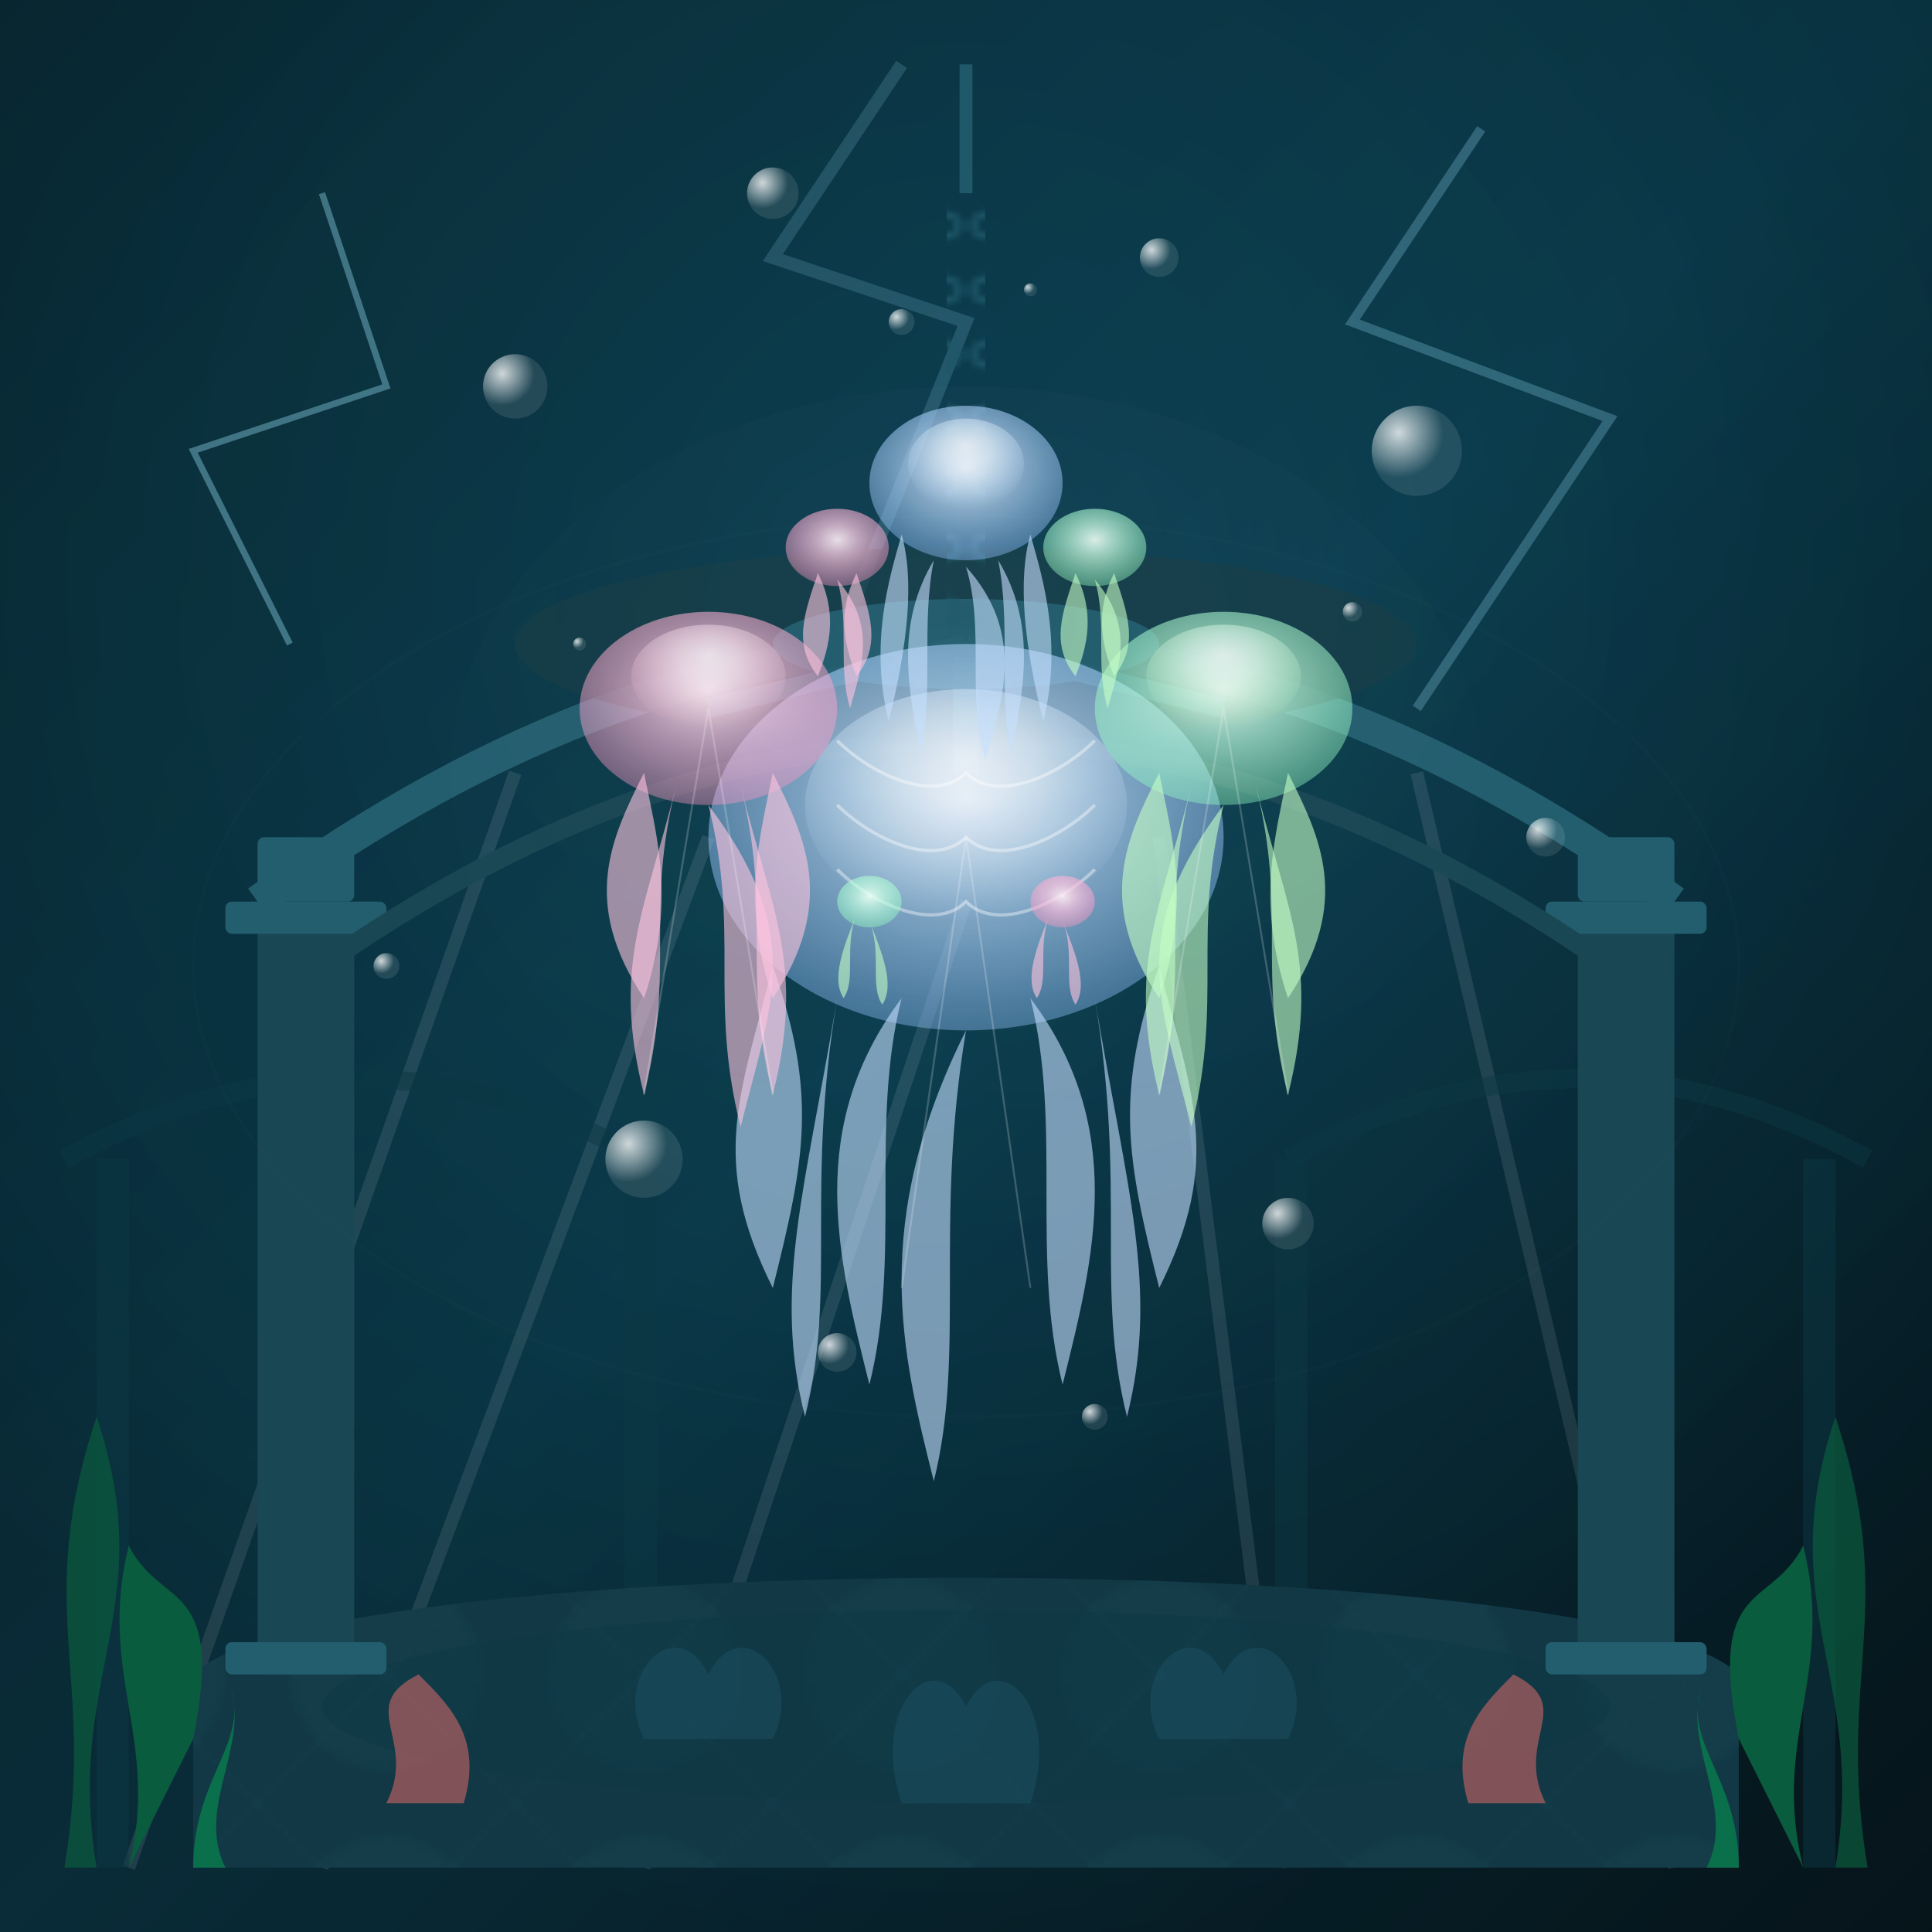 <svg xmlns="http://www.w3.org/2000/svg" viewBox="0 0 300 300">
  <!-- Definitions for reusable elements -->
  <defs>
    <!-- Water background gradients -->
    <linearGradient id="waterGradient" x1="0%" y1="0%" x2="100%" y2="100%">
      <stop offset="0%" stop-color="#0a2e38" />
      <stop offset="50%" stop-color="#0c4356" />
      <stop offset="100%" stop-color="#05141a" />
    </linearGradient>
    
    <radialGradient id="stormCenter" cx="50%" cy="30%" r="70%">
      <stop offset="0%" stop-color="#0c4356" stop-opacity="0.5" />
      <stop offset="100%" stop-color="#05141a" stop-opacity="0.9" />
    </radialGradient>
    
    <!-- Storm effect filters -->
    <filter id="stormEffect" x="-20%" y="-20%" width="140%" height="140%">
      <feTurbulence type="fractalNoise" baseFrequency="0.01" numOctaves="3" seed="5" result="noise" />
      <feDisplacementMap in="SourceGraphic" in2="noise" scale="10" xChannelSelector="R" yChannelSelector="G" />
    </filter>
    
    <filter id="waterRipple" x="-20%" y="-20%" width="140%" height="140%">
      <feTurbulence type="turbulence" baseFrequency="0.02" numOctaves="1" seed="3" result="turbulence" />
      <feDisplacementMap in="SourceGraphic" in2="turbulence" scale="5" xChannelSelector="R" yChannelSelector="G" />
    </filter>
    
    <!-- Glow effect for jellyfish -->
    <filter id="jellyfishGlow" x="-30%" y="-30%" width="160%" height="160%">
      <feGaussianBlur stdDeviation="3" result="blur" />
      <feComposite in="SourceGraphic" in2="blur" operator="over" />
    </filter>
    
    <filter id="strongGlow" x="-50%" y="-50%" width="200%" height="200%">
      <feGaussianBlur stdDeviation="6" result="blur" />
      <feComposite in="SourceGraphic" in2="blur" operator="over" />
    </filter>
    
    <!-- Jellyfish body gradients -->
    <radialGradient id="jellyfishBody1" cx="50%" cy="40%" r="60%" fx="50%" fy="40%">
      <stop offset="0%" stop-color="#f0f6ff" stop-opacity="0.9" />
      <stop offset="40%" stop-color="#c4e0ff" stop-opacity="0.7" />
      <stop offset="100%" stop-color="#94c2ff" stop-opacity="0.4" />
    </radialGradient>
    
    <radialGradient id="jellyfishBody2" cx="50%" cy="40%" r="60%" fx="50%" fy="40%">
      <stop offset="0%" stop-color="#fff0f6" stop-opacity="0.9" />
      <stop offset="40%" stop-color="#ffc4e0" stop-opacity="0.7" />
      <stop offset="100%" stop-color="#ff94c2" stop-opacity="0.4" />
    </radialGradient>
    
    <radialGradient id="jellyfishBody3" cx="50%" cy="40%" r="60%" fx="50%" fy="40%">
      <stop offset="0%" stop-color="#f0fff6" stop-opacity="0.9" />
      <stop offset="40%" stop-color="#c4ffe0" stop-opacity="0.7" />
      <stop offset="100%" stop-color="#94ffc2" stop-opacity="0.4" />
    </radialGradient>
    
    <!-- Jellyfish inner glow -->
    <radialGradient id="jellyfishGlowBlue" cx="50%" cy="30%" r="70%" fx="50%" fy="30%">
      <stop offset="0%" stop-color="#ffffff" stop-opacity="0.9" />
      <stop offset="30%" stop-color="#f0f8ff" stop-opacity="0.7" />
      <stop offset="100%" stop-color="#c4e0ff" stop-opacity="0" />
    </radialGradient>
    
    <radialGradient id="jellyfishGlowPink" cx="50%" cy="30%" r="70%" fx="50%" fy="30%">
      <stop offset="0%" stop-color="#ffffff" stop-opacity="0.9" />
      <stop offset="30%" stop-color="#fff0f8" stop-opacity="0.7" />
      <stop offset="100%" stop-color="#ffc4e0" stop-opacity="0" />
    </radialGradient>
    
    <radialGradient id="jellyfishGlowGreen" cx="50%" cy="30%" r="70%" fx="50%" fy="30%">
      <stop offset="0%" stop-color="#ffffff" stop-opacity="0.9" />
      <stop offset="30%" stop-color="#f0fff8" stop-opacity="0.7" />
      <stop offset="100%" stop-color="#c4ffc4" stop-opacity="0" />
    </radialGradient>
    
    <!-- Bubble pattern -->
    <radialGradient id="bubbleGradient" cx="30%" cy="30%" r="50%">
      <stop offset="0%" stop-color="#ffffff" stop-opacity="0.8" />
      <stop offset="100%" stop-color="#ffffff" stop-opacity="0.1" />
    </radialGradient>
    
    <!-- Floor patterns -->
    <pattern id="marblePattern" x="0" y="0" width="40" height="40" patternUnits="userSpaceOnUse">
      <rect x="0" y="0" width="40" height="40" fill="#123845" />
      <ellipse cx="20" cy="20" rx="15" ry="15" fill="#1a4754" opacity="0.3" />
      <path d="M0,0 L40,40 M40,0 L0,40" stroke="#1e5869" stroke-width="0.5" opacity="0.2" />
    </pattern>
    
    <!-- Lightning effect -->
    <filter id="lightningBlur">
      <feGaussianBlur in="SourceGraphic" stdDeviation="1.5" />
    </filter>
    
    <!-- Chandelier chain -->
    <pattern id="chainPattern" width="10" height="20" patternUnits="userSpaceOnUse">
      <ellipse cx="5" cy="5" rx="4" ry="2" fill="none" stroke="#1e5869" stroke-width="1" />
      <ellipse cx="5" cy="15" rx="4" ry="2" fill="none" stroke="#1e5869" stroke-width="1" />
    </pattern>
  </defs>
  
  <!-- Background and water -->
  <rect x="0" y="0" width="300" height="300" fill="url(#waterGradient)" />
  <rect x="0" y="0" width="300" height="300" fill="url(#stormCenter)" opacity="0.6" />
  
  <!-- Stormy water effects -->
  <rect x="0" y="0" width="300" height="300" fill="url(#waterGradient)" opacity="0.3" filter="url(#stormEffect)" />
  
  <!-- Light rays from the chandelier -->
  <path d="M80,120 L20,290 M110,130 L50,290 M150,140 L100,290 M180,130 L200,290 M220,120 L260,290" stroke="#f0f8ff" stroke-width="2" opacity="0.1" />
  
  <!-- Lightning in the background -->
  <path d="M50,30 L60,60 L30,70 L45,100" stroke="#a0e9ff" stroke-width="1" fill="none" opacity="0.6" filter="url(#lightningBlur)" />
  <path d="M230,20 L210,50 L250,65 L220,110" stroke="#a0e9ff" stroke-width="1.5" fill="none" opacity="0.5" filter="url(#lightningBlur)" />
  <path d="M140,10 L120,40 L150,50 L130,100" stroke="#a0e9ff" stroke-width="2" fill="none" opacity="0.4" filter="url(#lightningBlur)" />
  
  <!-- Distant architectural elements -->
  <path d="M10,180 Q55,155 100,180" stroke="#0c3844" stroke-width="3" fill="none" opacity="0.5" />
  <path d="M200,180 Q245,155 290,180" stroke="#0c3844" stroke-width="3" fill="none" opacity="0.5" />
  <rect x="15" y="180" width="5" height="110" fill="#0c3844" opacity="0.5" />
  <rect x="97" y="180" width="5" height="110" fill="#0c3844" opacity="0.5" />
  <rect x="198" y="180" width="5" height="110" fill="#0c3844" opacity="0.5" />
  <rect x="280" y="180" width="5" height="110" fill="#0c3844" opacity="0.5" />
  
  <!-- Ballroom floor -->
  <path d="M30,260 C50,240 250,240 270,260 L270,290 L30,290 Z" fill="url(#marblePattern)" />
  <ellipse cx="150" cy="265" rx="100" ry="15" fill="#0c3844" opacity="0.3" />
  
  <!-- Ballroom columns -->
  <rect x="40" y="140" width="15" height="120" fill="#1a4754" rx="2" />
  <rect x="245" y="140" width="15" height="120" fill="#1a4754" rx="2" />
  <rect x="40" y="130" width="15" height="10" fill="#235e6f" rx="1" />
  <rect x="245" y="130" width="15" height="10" fill="#235e6f" rx="1" />
  <rect x="35" y="140" width="25" height="5" fill="#235e6f" rx="1" />
  <rect x="35" y="255" width="25" height="5" fill="#235e6f" rx="1" />
  <rect x="240" y="140" width="25" height="5" fill="#235e6f" rx="1" />
  <rect x="240" y="255" width="25" height="5" fill="#235e6f" rx="1" />
  
  <!-- Ballroom arches -->
  <path d="M40,140 Q150,60 260,140" stroke="#235e6f" stroke-width="5" fill="none" />
  <path d="M50,150 Q150,80 250,150" stroke="#1a4754" stroke-width="3" fill="none" />
  
  <!-- Underwater plants -->
  <path d="M20,290 C25,270 15,260 20,240 C25,250 35,245 30,270 Z" fill="#0a5c3e" />
  <path d="M35,290 C30,280 40,270 35,260 C40,270 30,275 30,290 Z" fill="#0a704c" />
  <path d="M280,290 C275,270 285,260 280,240 C275,250 265,245 270,270 Z" fill="#0a5c3e" />
  <path d="M265,290 C270,280 260,270 265,260 C260,270 270,275 270,290 Z" fill="#0a704c" />
  <path d="M15,290 C10,260 25,250 15,220 C5,250 15,260 10,290 Z" fill="#0a5c3e" opacity="0.7" />
  <path d="M285,290 C290,260 275,250 285,220 C295,250 285,260 290,290 Z" fill="#0a5c3e" opacity="0.7" />
  
  <!-- Coral decorations -->
  <path d="M60,280 C65,270 55,265 65,260 C70,265 75,270 72,280 Z" fill="#cc6666" opacity="0.6" />
  <path d="M240,280 C235,270 245,265 235,260 C230,265 225,270 228,280 Z" fill="#cc6666" opacity="0.6" />
  
  <!-- Dancing figures (silhouettes) -->
  <path d="M100,270 C95,260 105,250 110,260 C115,250 125,260 120,270 Z" fill="#1e5869" opacity="0.4" />
  <path d="M180,270 C175,260 185,250 190,260 C195,250 205,260 200,270 Z" fill="#1e5869" opacity="0.4" />
  <path d="M140,280 C135,265 145,255 150,265 C155,255 165,265 160,280 Z" fill="#1e5869" opacity="0.4" />
  
  <!-- Jellyfish chandelier - base structure -->
  <ellipse cx="150" cy="100" rx="70" ry="15" fill="#163c47" opacity="0.7" />
  <ellipse cx="150" cy="100" rx="30" ry="7" fill="#235e6f" opacity="0.9" />
  
  <!-- Chandelier chains -->
  <rect x="147" y="30" width="6" height="70" fill="url(#chainPattern)" />
  <path d="M150,30 L150,10" stroke="#1e5869" stroke-width="2" />
  
  <!-- Chandelier arms -->
  <path d="M150,100 L110,110" stroke="#235e6f" stroke-width="3" fill="none" />
  <path d="M150,100 L190,110" stroke="#235e6f" stroke-width="3" fill="none" />
  <path d="M150,100 L130,105" stroke="#235e6f" stroke-width="2" fill="none" />
  <path d="M150,100 L170,105" stroke="#235e6f" stroke-width="2" fill="none" />
  <path d="M150,100 L150,120" stroke="#235e6f" stroke-width="4" fill="none" />
  
  <!-- Main jellyfish body -->
  <ellipse cx="150" cy="130" rx="40" ry="30" fill="url(#jellyfishBody1)" filter="url(#jellyfishGlow)" />
  <ellipse cx="150" cy="125" rx="25" ry="18" fill="url(#jellyfishGlowBlue)" opacity="0.7" />
  
  <!-- Main jellyfish pattern details -->
  <path d="M130,115 C135,120 145,125 150,120 C155,125 165,120 170,115" fill="none" stroke="#ffffff" stroke-width="0.5" opacity="0.4" />
  <path d="M130,125 C135,130 145,135 150,130 C155,135 165,130 170,125" fill="none" stroke="#ffffff" stroke-width="0.5" opacity="0.4" />
  <path d="M130,135 C135,140 145,145 150,140 C155,145 165,140 170,135" fill="none" stroke="#ffffff" stroke-width="0.5" opacity="0.4" />
  
  <!-- Main jellyfish tentacles -->
  <path d="M120,150 C115,170 110,180 120,200 C125,180 127,170 120,150" fill="#c4e0ff" opacity="0.6" />
  <path d="M130,155 C125,185 130,200 125,220 C120,200 125,185 130,155" fill="#c4e0ff" opacity="0.6" />
  <path d="M140,155 C135,175 140,195 135,215 C130,195 125,175 140,155" fill="#c4e0ff" opacity="0.6" />
  <path d="M150,160 C145,190 150,210 145,230 C140,210 135,190 150,160" fill="#c4e0ff" opacity="0.6" />
  <path d="M160,155 C165,175 160,195 165,215 C170,195 175,175 160,155" fill="#c4e0ff" opacity="0.6" />
  <path d="M170,155 C175,185 170,200 175,220 C180,200 175,185 170,155" fill="#c4e0ff" opacity="0.6" />
  <path d="M180,150 C185,170 190,180 180,200 C175,180 173,170 180,150" fill="#c4e0ff" opacity="0.6" />
  
  <!-- Secondary jellyfish - pink -->
  <ellipse cx="110" cy="110" rx="20" ry="15" fill="url(#jellyfishBody2)" filter="url(#jellyfishGlow)" />
  <ellipse cx="110" cy="105" rx="12" ry="8" fill="url(#jellyfishGlowPink)" opacity="0.7" />
  
  <!-- Pink jellyfish tentacles -->
  <path d="M100,120 C95,130 90,140 100,155 C105,140 102,130 100,120" fill="#ffc4e0" opacity="0.6" />
  <path d="M105,122 C100,142 105,150 100,170 C95,150 100,142 105,122" fill="#ffc4e0" opacity="0.6" />
  <path d="M110,125 C115,145 110,155 115,175 C120,155 125,145 110,125" fill="#ffc4e0" opacity="0.6" />
  <path d="M115,122 C120,142 115,150 120,170 C125,150 120,142 115,122" fill="#ffc4e0" opacity="0.6" />
  <path d="M120,120 C125,130 130,140 120,155 C115,140 118,130 120,120" fill="#ffc4e0" opacity="0.6" />
  
  <!-- Secondary jellyfish - green -->
  <ellipse cx="190" cy="110" rx="20" ry="15" fill="url(#jellyfishBody3)" filter="url(#jellyfishGlow)" />
  <ellipse cx="190" cy="105" rx="12" ry="8" fill="url(#jellyfishGlowGreen)" opacity="0.7" />
  
  <!-- Green jellyfish tentacles -->
  <path d="M180,120 C175,130 170,140 180,155 C185,140 182,130 180,120" fill="#c4ffc4" opacity="0.6" />
  <path d="M185,122 C180,142 185,150 180,170 C175,150 180,142 185,122" fill="#c4ffc4" opacity="0.6" />
  <path d="M190,125 C185,145 190,155 185,175 C180,155 175,145 190,125" fill="#c4ffc4" opacity="0.6" />
  <path d="M195,122 C200,142 195,150 200,170 C205,150 200,142 195,122" fill="#c4ffc4" opacity="0.6" />
  <path d="M200,120 C205,130 210,140 200,155 C195,140 198,130 200,120" fill="#c4ffc4" opacity="0.6" />
  
  <!-- Top jellyfish - blue -->
  <ellipse cx="150" cy="75" rx="15" ry="12" fill="url(#jellyfishBody1)" filter="url(#jellyfishGlow)" />
  <ellipse cx="150" cy="72" rx="9" ry="7" fill="url(#jellyfishGlowBlue)" opacity="0.7" />
  
  <!-- Top jellyfish tentacles -->
  <path d="M140,83 C138,90 135,100 138,112 C141,100 142,90 140,83" fill="#c4e0ff" opacity="0.6" />
  <path d="M145,87 C143,97 145,107 143,117 C141,107 139,97 145,87" fill="#c4e0ff" opacity="0.6" />
  <path d="M150,88 C153,98 150,108 153,118 C156,108 159,98 150,88" fill="#c4e0ff" opacity="0.6" />
  <path d="M155,87 C157,97 155,107 157,117 C159,107 161,97 155,87" fill="#c4e0ff" opacity="0.6" />
  <path d="M160,83 C162,90 165,100 162,112 C159,100 158,90 160,83" fill="#c4e0ff" opacity="0.6" />
  
  <!-- Small mini jellyfish around the chandelier -->
  <ellipse cx="130" cy="85" rx="8" ry="6" fill="url(#jellyfishBody2)" filter="url(#jellyfishGlow)" />
  <path d="M127,89 C125,95 123,100 127,105 C129,100 130,95 127,89" fill="#ffc4e0" opacity="0.6" />
  <path d="M130,90 C132,97 130,103 132,110 C134,103 136,97 130,90" fill="#ffc4e0" opacity="0.6" />
  <path d="M133,89 C135,95 137,100 133,105 C131,100 130,95 133,89" fill="#ffc4e0" opacity="0.6" />
  
  <ellipse cx="170" cy="85" rx="8" ry="6" fill="url(#jellyfishBody3)" filter="url(#jellyfishGlow)" />
  <path d="M167,89 C165,95 163,100 167,105 C169,100 170,95 167,89" fill="#c4ffc4" opacity="0.6" />
  <path d="M170,90 C172,97 170,103 172,110 C174,103 176,97 170,90" fill="#c4ffc4" opacity="0.6" />
  <path d="M173,89 C175,95 177,100 173,105 C171,100 170,95 173,89" fill="#c4ffc4" opacity="0.6" />
  
  <ellipse cx="135" cy="140" rx="5" ry="4" fill="url(#jellyfishBody3)" filter="url(#jellyfishGlow)" />
  <path d="M133,142 C131,147 133,152 131,155 C129,152 131,147 133,142" fill="#c4ffc4" opacity="0.6" />
  <path d="M135,143 C137,148 135,153 137,156 C139,153 137,148 135,143" fill="#c4ffc4" opacity="0.6" />
  
  <ellipse cx="165" cy="140" rx="5" ry="4" fill="url(#jellyfishBody2)" filter="url(#jellyfishGlow)" />
  <path d="M163,142 C161,147 163,152 161,155 C159,152 161,147 163,142" fill="#ffc4e0" opacity="0.6" />
  <path d="M165,143 C167,148 165,153 167,156 C169,153 167,148 165,143" fill="#ffc4e0" opacity="0.6" />
  
  <!-- Bubbles -->
  <circle cx="80" cy="60" r="5" fill="url(#bubbleGradient)" />
  <circle cx="220" cy="70" r="7" fill="url(#bubbleGradient)" />
  <circle cx="180" cy="40" r="3" fill="url(#bubbleGradient)" />
  <circle cx="120" cy="30" r="4" fill="url(#bubbleGradient)" />
  <circle cx="100" cy="180" r="6" fill="url(#bubbleGradient)" />
  <circle cx="200" cy="190" r="4" fill="url(#bubbleGradient)" />
  <circle cx="130" cy="210" r="3" fill="url(#bubbleGradient)" />
  <circle cx="170" cy="220" r="2" fill="url(#bubbleGradient)" />
  <circle cx="60" cy="150" r="2" fill="url(#bubbleGradient)" />
  <circle cx="240" cy="130" r="3" fill="url(#bubbleGradient)" />
  <circle cx="90" cy="100" r="1" fill="url(#bubbleGradient)" />
  <circle cx="210" cy="95" r="1.5" fill="url(#bubbleGradient)" />
  <circle cx="140" cy="50" r="2" fill="url(#bubbleGradient)" />
  <circle cx="160" cy="45" r="1" fill="url(#bubbleGradient)" />
  
  <!-- Additional water ripple effects -->
  <ellipse cx="150" cy="150" rx="120" ry="70" fill="none" stroke="#ffffff" stroke-width="0.5" opacity="0.1" filter="url(#waterRipple)" />
  
  <!-- Additional glow effects for the chandelier -->
  <ellipse cx="150" cy="120" rx="80" ry="60" fill="url(#jellyfishGlowBlue)" opacity="0.15" filter="url(#strongGlow)" />
  
  <!-- Light beams from jellyfish -->
  <path d="M150,130 L140,200 M150,130 L160,200" stroke="#ffffff" stroke-width="0.3" opacity="0.2" />
  <path d="M110,110 L100,170 M110,110 L120,170" stroke="#ffffff" stroke-width="0.3" opacity="0.2" />
  <path d="M190,110 L180,170 M190,110 L200,170" stroke="#ffffff" stroke-width="0.3" opacity="0.2" />
</svg>